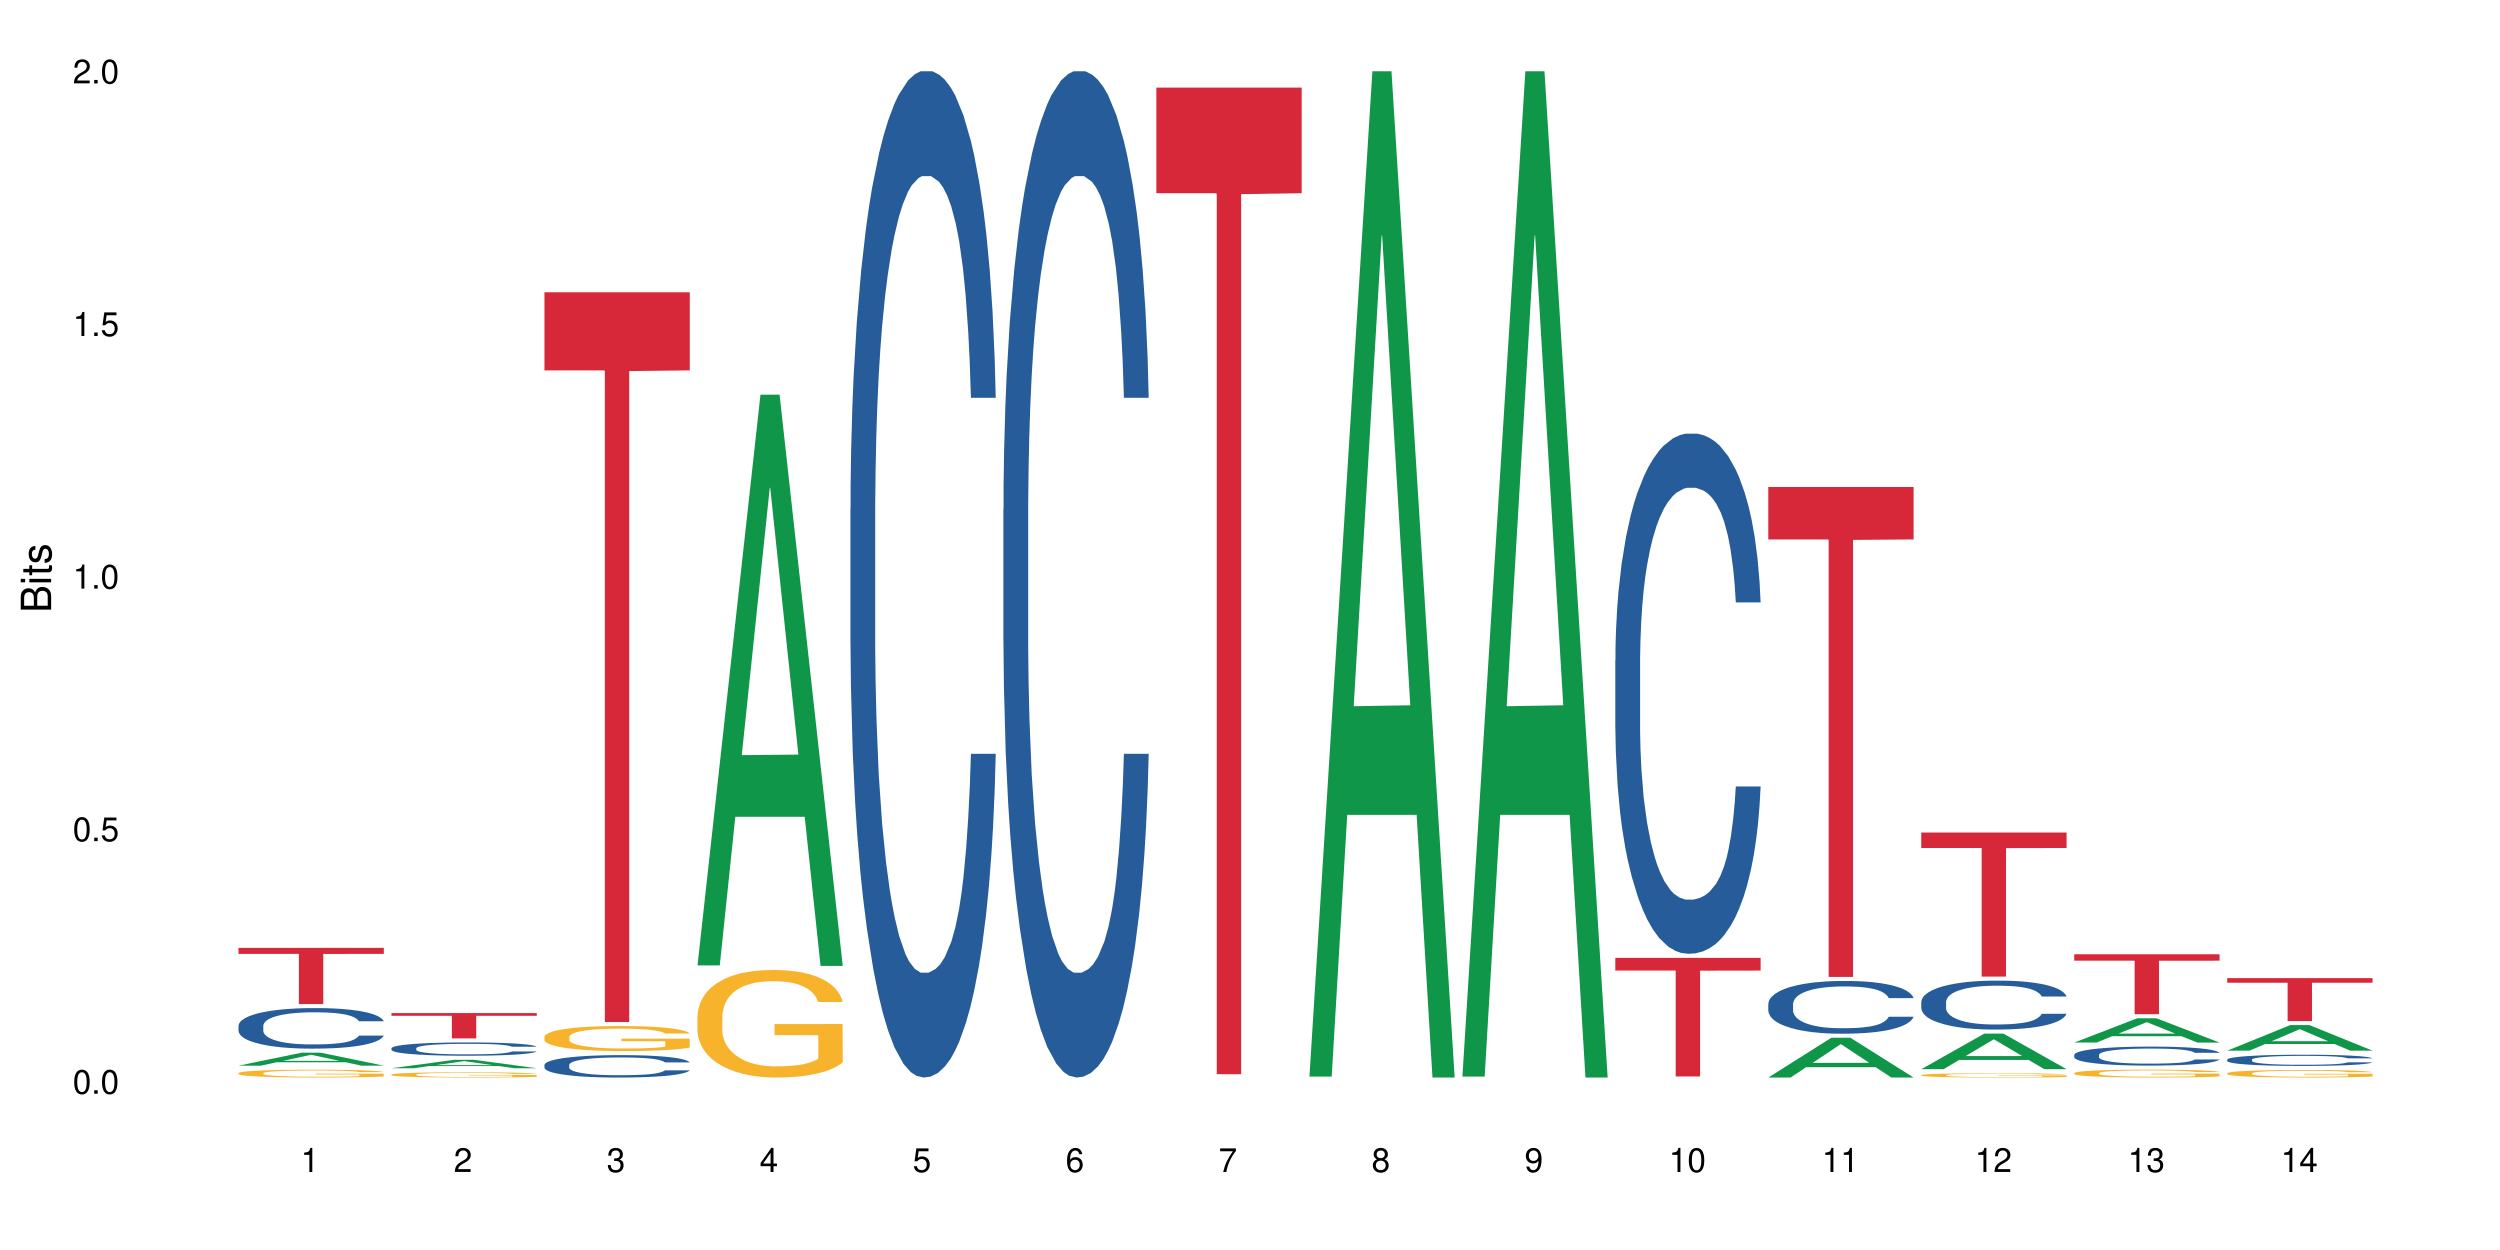 <?xml version="1.0" encoding="UTF-8"?>
<svg xmlns="http://www.w3.org/2000/svg" xmlns:xlink="http://www.w3.org/1999/xlink" width="720pt" height="360pt" viewBox="0 0 720 360" version="1.1">
<defs>
<g>
<symbol overflow="visible" id="glyph0-0">
<path style="stroke:none;" d=""/>
</symbol>
<symbol overflow="visible" id="glyph0-1">
<path style="stroke:none;" d="M 2.641 -6.938 C 2 -6.938 1.422 -6.656 1.078 -6.172 C 0.641 -5.562 0.406 -4.641 0.406 -3.359 C 0.406 -1.016 1.188 0.219 2.641 0.219 C 4.078 0.219 4.859 -1.016 4.859 -3.297 C 4.859 -4.641 4.656 -5.547 4.203 -6.172 C 3.844 -6.656 3.281 -6.938 2.641 -6.938 Z M 2.641 -6.188 C 3.547 -6.188 4 -5.25 4 -3.375 C 4 -1.406 3.562 -0.484 2.625 -0.484 C 1.734 -0.484 1.281 -1.438 1.281 -3.344 C 1.281 -5.25 1.734 -6.188 2.641 -6.188 Z M 2.641 -6.188 "/>
</symbol>
<symbol overflow="visible" id="glyph0-2">
<path style="stroke:none;" d="M 1.828 -1 L 0.828 -1 L 0.828 0 L 1.828 0 Z M 1.828 -1 "/>
</symbol>
<symbol overflow="visible" id="glyph0-3">
<path style="stroke:none;" d="M 4.562 -6.797 L 1.062 -6.797 L 0.547 -3.094 L 1.328 -3.094 C 1.719 -3.562 2.047 -3.734 2.578 -3.734 C 3.484 -3.734 4.062 -3.109 4.062 -2.094 C 4.062 -1.125 3.484 -0.531 2.578 -0.531 C 1.828 -0.531 1.375 -0.906 1.188 -1.672 L 0.328 -1.672 C 0.453 -1.109 0.547 -0.844 0.75 -0.594 C 1.125 -0.078 1.828 0.219 2.594 0.219 C 3.969 0.219 4.922 -0.781 4.922 -2.219 C 4.922 -3.562 4.031 -4.484 2.719 -4.484 C 2.25 -4.484 1.859 -4.359 1.469 -4.062 L 1.734 -5.969 L 4.562 -5.969 Z M 4.562 -6.797 "/>
</symbol>
<symbol overflow="visible" id="glyph0-4">
<path style="stroke:none;" d="M 2.484 -4.938 L 2.484 0 L 3.328 0 L 3.328 -6.938 L 2.766 -6.938 C 2.469 -5.875 2.281 -5.734 0.984 -5.562 L 0.984 -4.938 Z M 2.484 -4.938 "/>
</symbol>
<symbol overflow="visible" id="glyph0-5">
<path style="stroke:none;" d="M 4.859 -0.828 L 1.281 -0.828 C 1.359 -1.406 1.672 -1.781 2.5 -2.281 L 3.469 -2.828 C 4.406 -3.344 4.906 -4.062 4.906 -4.906 C 4.906 -5.484 4.672 -6.031 4.266 -6.406 C 3.859 -6.766 3.375 -6.938 2.719 -6.938 C 1.859 -6.938 1.219 -6.625 0.844 -6.031 C 0.609 -5.672 0.5 -5.234 0.484 -4.531 L 1.328 -4.531 C 1.359 -5.016 1.406 -5.281 1.531 -5.516 C 1.75 -5.938 2.188 -6.203 2.703 -6.203 C 3.469 -6.203 4.031 -5.641 4.031 -4.891 C 4.031 -4.344 3.719 -3.859 3.125 -3.516 L 2.234 -3 C 0.812 -2.172 0.406 -1.531 0.328 -0.016 L 4.859 -0.016 Z M 4.859 -0.828 "/>
</symbol>
<symbol overflow="visible" id="glyph0-6">
<path style="stroke:none;" d="M 2.125 -3.188 L 2.578 -3.188 C 3.5 -3.188 3.984 -2.766 3.984 -1.922 C 3.984 -1.062 3.469 -0.531 2.594 -0.531 C 1.656 -0.531 1.203 -1 1.156 -2.016 L 0.312 -2.016 C 0.344 -1.453 0.438 -1.094 0.609 -0.781 C 0.953 -0.109 1.625 0.219 2.547 0.219 C 3.953 0.219 4.859 -0.625 4.859 -1.938 C 4.859 -2.828 4.516 -3.297 3.703 -3.594 C 4.344 -3.844 4.656 -4.328 4.656 -5.031 C 4.656 -6.219 3.875 -6.938 2.578 -6.938 C 1.203 -6.938 0.484 -6.172 0.453 -4.703 L 1.297 -4.703 C 1.312 -5.125 1.344 -5.359 1.453 -5.578 C 1.641 -5.969 2.062 -6.203 2.594 -6.203 C 3.344 -6.203 3.797 -5.75 3.797 -5 C 3.797 -4.516 3.609 -4.219 3.25 -4.047 C 3.016 -3.953 2.703 -3.922 2.125 -3.906 Z M 2.125 -3.188 "/>
</symbol>
<symbol overflow="visible" id="glyph0-7">
<path style="stroke:none;" d="M 3.141 -1.672 L 3.141 0 L 3.984 0 L 3.984 -1.672 L 4.984 -1.672 L 4.984 -2.438 L 3.984 -2.438 L 3.984 -6.938 L 3.359 -6.938 L 0.266 -2.578 L 0.266 -1.672 Z M 3.141 -2.438 L 1 -2.438 L 3.141 -5.5 Z M 3.141 -2.438 "/>
</symbol>
<symbol overflow="visible" id="glyph0-8">
<path style="stroke:none;" d="M 4.781 -5.125 C 4.609 -6.266 3.891 -6.938 2.844 -6.938 C 2.094 -6.938 1.422 -6.578 1.031 -5.953 C 0.594 -5.266 0.406 -4.422 0.406 -3.172 C 0.406 -2 0.578 -1.25 0.984 -0.641 C 1.359 -0.078 1.953 0.219 2.703 0.219 C 3.984 0.219 4.922 -0.75 4.922 -2.094 C 4.922 -3.375 4.062 -4.281 2.844 -4.281 C 2.172 -4.281 1.641 -4.031 1.281 -3.516 C 1.281 -5.234 1.828 -6.188 2.797 -6.188 C 3.391 -6.188 3.797 -5.797 3.938 -5.125 Z M 2.734 -3.531 C 3.547 -3.531 4.062 -2.953 4.062 -2.031 C 4.062 -1.156 3.484 -0.531 2.703 -0.531 C 1.922 -0.531 1.328 -1.188 1.328 -2.078 C 1.328 -2.938 1.906 -3.531 2.734 -3.531 Z M 2.734 -3.531 "/>
</symbol>
<symbol overflow="visible" id="glyph0-9">
<path style="stroke:none;" d="M 4.984 -6.797 L 0.438 -6.797 L 0.438 -5.969 L 4.109 -5.969 C 2.5 -3.656 1.828 -2.234 1.328 0 L 2.219 0 C 2.594 -2.172 3.453 -4.047 4.984 -6.094 Z M 4.984 -6.797 "/>
</symbol>
<symbol overflow="visible" id="glyph0-10">
<path style="stroke:none;" d="M 3.75 -3.656 C 4.469 -4.094 4.688 -4.438 4.688 -5.078 C 4.688 -6.172 3.844 -6.938 2.641 -6.938 C 1.438 -6.938 0.594 -6.172 0.594 -5.094 C 0.594 -4.438 0.812 -4.094 1.516 -3.656 C 0.734 -3.266 0.359 -2.703 0.359 -1.922 C 0.359 -0.656 1.281 0.219 2.641 0.219 C 3.984 0.219 4.922 -0.656 4.922 -1.922 C 4.922 -2.703 4.531 -3.266 3.75 -3.656 Z M 2.641 -6.188 C 3.359 -6.188 3.812 -5.75 3.812 -5.062 C 3.812 -4.406 3.344 -3.984 2.641 -3.984 C 1.922 -3.984 1.453 -4.406 1.453 -5.078 C 1.453 -5.75 1.922 -6.188 2.641 -6.188 Z M 2.641 -3.266 C 3.484 -3.266 4.062 -2.719 4.062 -1.906 C 4.062 -1.078 3.484 -0.531 2.625 -0.531 C 1.797 -0.531 1.219 -1.094 1.219 -1.906 C 1.219 -2.719 1.781 -3.266 2.641 -3.266 Z M 2.641 -3.266 "/>
</symbol>
<symbol overflow="visible" id="glyph0-11">
<path style="stroke:none;" d="M 0.516 -1.578 C 0.672 -0.453 1.406 0.219 2.438 0.219 C 3.188 0.219 3.859 -0.141 4.266 -0.766 C 4.688 -1.453 4.891 -2.297 4.891 -3.547 C 4.891 -4.719 4.703 -5.453 4.312 -6.078 C 3.938 -6.641 3.344 -6.938 2.594 -6.938 C 1.297 -6.938 0.359 -5.969 0.359 -4.625 C 0.359 -3.344 1.234 -2.453 2.453 -2.453 C 3.094 -2.453 3.578 -2.672 4.016 -3.203 C 4 -1.484 3.469 -0.531 2.5 -0.531 C 1.906 -0.531 1.484 -0.906 1.359 -1.578 Z M 2.578 -6.203 C 3.375 -6.203 3.969 -5.531 3.969 -4.641 C 3.969 -3.797 3.391 -3.188 2.547 -3.188 C 1.734 -3.188 1.234 -3.766 1.234 -4.688 C 1.234 -5.562 1.797 -6.203 2.578 -6.203 Z M 2.578 -6.203 "/>
</symbol>
<symbol overflow="visible" id="glyph1-0">
<path style="stroke:none;" d=""/>
</symbol>
<symbol overflow="visible" id="glyph1-1">
<path style="stroke:none;" d="M 0 -0.953 L 0 -4.891 C 0 -5.719 -0.234 -6.344 -0.734 -6.797 C -1.188 -7.234 -1.812 -7.469 -2.5 -7.469 C -3.547 -7.469 -4.188 -7 -4.625 -5.875 C -4.984 -6.688 -5.625 -7.094 -6.531 -7.094 C -7.172 -7.094 -7.734 -6.859 -8.141 -6.391 C -8.562 -5.922 -8.75 -5.344 -8.75 -4.5 L -8.75 -0.953 Z M -4.984 -2.062 L -7.766 -2.062 L -7.766 -4.219 C -7.766 -4.844 -7.688 -5.203 -7.453 -5.5 C -7.219 -5.812 -6.859 -5.969 -6.375 -5.969 C -5.891 -5.969 -5.531 -5.812 -5.297 -5.5 C -5.062 -5.203 -4.984 -4.844 -4.984 -4.219 Z M -0.984 -2.062 L -4 -2.062 L -4 -4.781 C -4 -5.766 -3.438 -6.359 -2.484 -6.359 C -1.547 -6.359 -0.984 -5.766 -0.984 -4.781 Z M -0.984 -2.062 "/>
</symbol>
<symbol overflow="visible" id="glyph1-2">
<path style="stroke:none;" d="M -6.281 -1.797 L -6.281 -0.797 L 0 -0.797 L 0 -1.797 Z M -8.75 -1.797 L -8.75 -0.797 L -7.484 -0.797 L -7.484 -1.797 Z M -8.75 -1.797 "/>
</symbol>
<symbol overflow="visible" id="glyph1-3">
<path style="stroke:none;" d="M -6.281 -3.047 L -6.281 -2.016 L -8.016 -2.016 L -8.016 -1.016 L -6.281 -1.016 L -6.281 -0.172 L -5.469 -0.172 L -5.469 -1.016 L -0.719 -1.016 C -0.078 -1.016 0.281 -1.453 0.281 -2.234 C 0.281 -2.5 0.25 -2.719 0.188 -3.047 L -0.641 -3.047 C -0.609 -2.906 -0.594 -2.766 -0.594 -2.562 C -0.594 -2.141 -0.719 -2.016 -1.156 -2.016 L -5.469 -2.016 L -5.469 -3.047 Z M -6.281 -3.047 "/>
</symbol>
<symbol overflow="visible" id="glyph1-4">
<path style="stroke:none;" d="M -4.531 -5.25 C -5.766 -5.25 -6.469 -4.422 -6.469 -2.969 C -6.469 -1.516 -5.719 -0.562 -4.547 -0.562 C -3.562 -0.562 -3.094 -1.062 -2.734 -2.562 L -2.516 -3.484 C -2.344 -4.188 -2.094 -4.469 -1.641 -4.469 C -1.047 -4.469 -0.641 -3.875 -0.641 -3 C -0.641 -2.453 -0.797 -2 -1.062 -1.75 C -1.25 -1.594 -1.422 -1.531 -1.875 -1.469 L -1.875 -0.406 C -0.422 -0.453 0.281 -1.266 0.281 -2.922 C 0.281 -4.5 -0.5 -5.516 -1.719 -5.516 C -2.656 -5.516 -3.172 -4.984 -3.469 -3.734 L -3.703 -2.766 C -3.891 -1.953 -4.156 -1.609 -4.594 -1.609 C -5.188 -1.609 -5.547 -2.125 -5.547 -2.938 C -5.547 -3.75 -5.203 -4.172 -4.531 -4.203 Z M -4.531 -5.25 "/>
</symbol>
</g>
</defs>
<g id="surface1">
<rect x="0" y="0" width="720" height="360" style="fill:rgb(100%,100%,100%);fill-opacity:1;stroke:none;"/>
<path style=" stroke:none;fill-rule:nonzero;fill:rgb(6.275%,58.824%,28.235%);fill-opacity:1;" d="M 68.684 306.91 L 68.73 306.906 L 86.84 303.176 L 92.34 303.176 L 110.539 306.914 L 104.145 306.914 L 99.586 305.938 L 79.598 305.938 L 75.125 306.91 L 68.684 306.91 L 81.52 305.535 L 97.75 305.531 L 89.656 303.785 L 89.566 303.781 L 89.48 303.793 L 81.473 305.531 L 81.52 305.535 Z M 68.684 306.91 "/>
<path style=" stroke:none;fill-rule:nonzero;fill:rgb(14.51%,36.078%,60%);fill-opacity:1;" d="M 68.684 295.414 L 68.738 295.406 L 68.738 295.148 L 68.891 294.742 L 69.246 294.23 L 69.605 293.879 L 70.523 293.25 L 71.801 292.641 L 73.125 292.172 L 74.098 291.895 L 74.965 291.68 L 76.953 291.285 L 78.23 291.082 L 79.609 290.902 L 81.293 290.719 L 82.52 290.613 L 85.273 290.441 L 87.316 290.367 L 88.898 290.336 L 92.316 290.336 L 94.359 290.379 L 95.84 290.434 L 97.473 290.516 L 98.852 290.613 L 101.25 290.848 L 103.395 291.148 L 104.363 291.316 L 105.895 291.648 L 107.07 291.969 L 107.887 292.246 L 108.805 292.641 L 109.621 293.121 L 110.234 293.664 L 110.539 294.125 L 103.395 294.125 L 103.039 293.695 L 102.629 293.367 L 101.863 292.93 L 101.098 292.621 L 100.027 292.309 L 99.055 292.105 L 97.73 291.906 L 96.555 291.777 L 95.328 291.68 L 94.156 291.617 L 91.91 291.551 L 89.309 291.551 L 88.336 291.574 L 86.348 291.66 L 85.273 291.734 L 83.742 291.883 L 82.672 292.023 L 81.395 292.234 L 80.527 292.418 L 79.457 292.695 L 78.691 292.941 L 77.82 293.293 L 77.312 293.559 L 76.852 293.855 L 76.445 294.211 L 76.137 294.582 L 75.934 294.977 L 75.832 295.363 L 75.832 297.016 L 75.934 297.398 L 76.188 297.848 L 76.852 298.5 L 77.82 299.066 L 78.945 299.512 L 80.016 299.832 L 80.629 299.984 L 81.445 300.152 L 82.723 300.367 L 84.559 300.582 L 85.633 300.664 L 87.266 300.75 L 88.949 300.793 L 91.195 300.793 L 93.188 300.75 L 94.512 300.699 L 95.891 300.613 L 97.781 300.43 L 98.953 300.262 L 99.973 300.059 L 100.742 299.855 L 101.25 299.684 L 102.016 299.352 L 102.629 298.988 L 103.09 298.617 L 103.395 298.254 L 110.539 298.254 L 110.234 298.68 L 109.773 299.098 L 109.316 299.406 L 108.602 299.781 L 107.785 300.109 L 106.609 300.484 L 105.641 300.73 L 104.363 300.996 L 103.191 301.199 L 101.914 301.379 L 100.027 301.594 L 98.801 301.699 L 97.473 301.797 L 95.891 301.883 L 93.902 301.957 L 91.758 302 L 89.766 302.012 L 87.621 301.988 L 86.039 301.945 L 83.945 301.852 L 81.344 301.656 L 79.457 301.457 L 77.977 301.254 L 76.699 301.039 L 75.27 300.75 L 73.434 300.281 L 72.309 299.918 L 71.543 299.621 L 70.676 299.203 L 70.062 298.828 L 69.348 298.234 L 68.84 297.477 L 68.684 296.887 Z M 68.684 295.414 "/>
<path style=" stroke:none;fill-rule:nonzero;fill:rgb(96.863%,70.196%,16.863%);fill-opacity:1;" d="M 68.684 309.043 L 68.738 309.039 L 68.738 309 L 68.941 308.906 L 69.449 308.781 L 70.113 308.676 L 70.828 308.594 L 71.289 308.547 L 72.055 308.488 L 72.719 308.441 L 74.402 308.348 L 76.547 308.262 L 77.719 308.227 L 79.047 308.191 L 80.938 308.152 L 81.805 308.137 L 84.457 308.105 L 87.469 308.082 L 90.785 308.078 L 92.316 308.078 L 94.41 308.086 L 97.27 308.109 L 98.902 308.129 L 100.18 308.152 L 101.508 308.18 L 103.141 308.219 L 104.672 308.27 L 105.895 308.316 L 107.121 308.379 L 108.141 308.445 L 109.008 308.52 L 109.773 308.605 L 110.234 308.676 L 110.539 308.75 L 103.445 308.75 L 103.039 308.676 L 102.578 308.621 L 101.812 308.555 L 101.047 308.504 L 100.281 308.465 L 98.852 308.41 L 97.625 308.379 L 96.094 308.348 L 94.613 308.332 L 92.93 308.316 L 91.91 308.312 L 89.203 308.312 L 86.754 308.328 L 85.324 308.344 L 84.305 308.359 L 82.875 308.391 L 82.008 308.418 L 81.496 308.434 L 79.965 308.496 L 78.945 308.555 L 78.383 308.594 L 77.668 308.656 L 77.16 308.711 L 76.598 308.793 L 76.289 308.855 L 75.883 308.996 L 75.832 309.367 L 75.984 309.445 L 76.289 309.527 L 76.699 309.602 L 77.312 309.68 L 77.926 309.742 L 78.996 309.82 L 79.914 309.875 L 80.629 309.91 L 82.008 309.965 L 82.57 309.984 L 83.895 310.02 L 85.273 310.051 L 86.957 310.074 L 88.234 310.086 L 90.277 310.098 L 92.879 310.098 L 95.941 310.086 L 97.883 310.07 L 99.207 310.051 L 100.078 310.039 L 101.148 310.016 L 101.914 309.996 L 102.629 309.973 L 103.496 309.938 L 103.496 309.445 L 90.891 309.441 L 90.891 309.211 L 110.488 309.211 L 110.539 310.016 L 109.469 310.07 L 108.141 310.125 L 106.867 310.164 L 105.539 310.199 L 103.648 310.238 L 102.117 310.266 L 99.77 310.293 L 97.625 310.312 L 95.379 310.324 L 93.391 310.332 L 91.043 310.332 L 88.949 310.328 L 86.703 310.316 L 84.918 310.301 L 83.285 310.277 L 81.648 310.254 L 79.609 310.207 L 78.281 310.176 L 76.902 310.129 L 75.523 310.078 L 74.301 310.023 L 73.484 309.98 L 72.668 309.93 L 71.801 309.867 L 70.98 309.801 L 70.371 309.734 L 69.809 309.664 L 69.398 309.594 L 68.992 309.504 L 68.789 309.43 L 68.684 309.363 Z M 68.684 309.043 "/>
<path style=" stroke:none;fill-rule:nonzero;fill:rgb(83.922%,15.686%,22.353%);fill-opacity:1;" d="M 68.684 272.98 L 110.539 272.98 L 110.539 274.715 L 93.098 274.73 L 93.098 289.172 L 86.078 289.172 L 86.078 274.746 L 85.977 274.715 L 68.684 274.715 Z M 68.684 272.98 "/>
<path style=" stroke:none;fill-rule:nonzero;fill:rgb(6.275%,58.824%,28.235%);fill-opacity:1;" d="M 112.742 307.652 L 112.789 307.652 L 130.898 305.215 L 136.398 305.215 L 154.598 307.656 L 148.203 307.656 L 143.645 307.02 L 123.652 307.02 L 119.184 307.652 L 112.742 307.652 L 125.578 306.754 L 141.809 306.754 L 133.715 305.613 L 133.625 305.613 L 133.535 305.621 L 125.531 306.754 L 125.578 306.754 Z M 112.742 307.652 "/>
<path style=" stroke:none;fill-rule:nonzero;fill:rgb(14.51%,36.078%,60%);fill-opacity:1;" d="M 112.742 301.891 L 112.793 301.887 L 112.793 301.805 L 112.949 301.672 L 113.305 301.504 L 113.66 301.387 L 114.582 301.18 L 115.855 300.98 L 117.184 300.828 L 118.152 300.734 L 119.023 300.668 L 121.012 300.535 L 122.289 300.469 L 123.668 300.41 L 125.352 300.352 L 126.574 300.316 L 129.332 300.262 L 131.375 300.234 L 132.957 300.227 L 136.375 300.227 L 138.418 300.238 L 139.898 300.258 L 141.531 300.285 L 142.91 300.316 L 145.309 300.395 L 147.453 300.492 L 148.422 300.547 L 149.953 300.656 L 151.129 300.762 L 151.945 300.852 L 152.863 300.98 L 153.68 301.137 L 154.293 301.316 L 154.598 301.469 L 147.453 301.469 L 147.094 301.328 L 146.688 301.219 L 145.922 301.074 L 145.156 300.973 L 144.082 300.871 L 143.113 300.805 L 141.785 300.738 L 140.613 300.699 L 139.387 300.668 L 138.215 300.645 L 135.969 300.625 L 133.363 300.625 L 132.395 300.633 L 130.402 300.66 L 129.332 300.684 L 127.801 300.734 L 126.73 300.777 L 125.453 300.848 L 124.586 300.906 L 123.512 301 L 122.746 301.078 L 121.879 301.195 L 121.371 301.281 L 120.91 301.379 L 120.5 301.496 L 120.195 301.617 L 119.992 301.746 L 119.891 301.875 L 119.891 302.414 L 119.992 302.543 L 120.246 302.688 L 120.91 302.902 L 121.879 303.086 L 123.004 303.234 L 124.074 303.34 L 124.688 303.387 L 125.504 303.445 L 126.781 303.516 L 128.617 303.582 L 129.691 303.613 L 131.324 303.641 L 133.008 303.652 L 135.254 303.652 L 137.242 303.641 L 138.57 303.621 L 139.949 303.594 L 141.836 303.535 L 143.012 303.48 L 144.031 303.414 L 144.797 303.348 L 145.309 303.289 L 146.074 303.18 L 146.688 303.062 L 147.145 302.941 L 147.453 302.82 L 154.598 302.82 L 154.293 302.961 L 153.832 303.098 L 153.375 303.199 L 152.66 303.32 L 151.844 303.43 L 150.668 303.551 L 149.699 303.633 L 148.422 303.719 L 147.25 303.785 L 145.973 303.848 L 144.082 303.918 L 142.859 303.949 L 141.531 303.984 L 139.949 304.012 L 137.957 304.035 L 135.816 304.051 L 133.824 304.051 L 131.68 304.047 L 130.098 304.031 L 128.004 304 L 125.402 303.938 L 123.512 303.871 L 122.031 303.805 L 120.758 303.734 L 119.328 303.641 L 117.492 303.484 L 116.367 303.367 L 115.602 303.27 L 114.734 303.133 L 114.121 303.012 L 113.406 302.812 L 112.895 302.566 L 112.742 302.375 Z M 112.742 301.891 "/>
<path style=" stroke:none;fill-rule:nonzero;fill:rgb(96.863%,70.196%,16.863%);fill-opacity:1;" d="M 112.742 309.469 L 112.793 309.465 L 112.793 309.438 L 113 309.375 L 113.508 309.289 L 114.172 309.219 L 114.887 309.164 L 115.348 309.137 L 116.113 309.094 L 116.777 309.062 L 118.461 309 L 120.605 308.945 L 121.777 308.918 L 123.105 308.895 L 124.992 308.867 L 125.859 308.859 L 128.516 308.836 L 131.527 308.824 L 134.844 308.82 L 136.375 308.82 L 138.469 308.824 L 141.328 308.84 L 142.961 308.855 L 144.238 308.867 L 145.562 308.887 L 147.195 308.914 L 148.727 308.949 L 149.953 308.98 L 151.18 309.023 L 152.199 309.066 L 153.066 309.113 L 153.832 309.172 L 154.293 309.223 L 154.598 309.27 L 147.504 309.27 L 147.094 309.223 L 146.637 309.184 L 145.871 309.137 L 145.105 309.105 L 144.34 309.078 L 142.91 309.043 L 141.684 309.02 L 140.152 309 L 138.672 308.988 L 136.988 308.98 L 135.969 308.977 L 133.262 308.977 L 130.812 308.988 L 129.383 309 L 128.363 309.012 L 126.934 309.031 L 126.066 309.047 L 125.555 309.059 L 124.023 309.102 L 123.004 309.141 L 122.441 309.164 L 121.727 309.207 L 121.215 309.246 L 120.656 309.301 L 120.348 309.34 L 119.941 309.434 L 119.891 309.684 L 120.043 309.738 L 120.348 309.793 L 120.758 309.844 L 121.371 309.895 L 121.98 309.938 L 123.055 309.988 L 123.973 310.027 L 124.688 310.051 L 126.066 310.086 L 126.625 310.098 L 127.953 310.125 L 129.332 310.145 L 131.016 310.16 L 132.293 310.168 L 134.336 310.176 L 136.938 310.176 L 140 310.168 L 141.941 310.156 L 143.266 310.145 L 144.133 310.137 L 145.207 310.121 L 145.973 310.105 L 146.688 310.09 L 147.555 310.066 L 147.555 309.738 L 134.945 309.734 L 134.945 309.582 L 154.547 309.578 L 154.598 310.121 L 153.527 310.156 L 152.199 310.191 L 150.922 310.219 L 149.598 310.242 L 147.707 310.27 L 146.176 310.285 L 143.828 310.305 L 141.684 310.32 L 139.438 310.328 L 137.449 310.332 L 135.102 310.332 L 133.008 310.328 L 130.762 310.32 L 128.977 310.309 L 127.34 310.297 L 125.707 310.277 L 123.668 310.25 L 122.34 310.227 L 119.582 310.164 L 118.359 310.125 L 117.543 310.098 L 116.727 310.062 L 115.855 310.02 L 115.039 309.973 L 114.426 309.934 L 113.867 309.883 L 113.457 309.836 L 113.051 309.777 L 112.844 309.727 L 112.742 309.684 Z M 112.742 309.469 "/>
<path style=" stroke:none;fill-rule:nonzero;fill:rgb(83.922%,15.686%,22.353%);fill-opacity:1;" d="M 112.742 291.766 L 154.598 291.766 L 154.598 292.547 L 137.156 292.551 L 137.156 299.062 L 130.137 299.062 L 130.137 292.559 L 130.035 292.547 L 112.742 292.547 Z M 112.742 291.766 "/>
<path style=" stroke:none;fill-rule:nonzero;fill:rgb(14.51%,36.078%,60%);fill-opacity:1;" d="M 156.801 306.688 L 156.852 306.684 L 156.852 306.539 L 157.004 306.316 L 157.363 306.035 L 157.719 305.84 L 158.637 305.492 L 159.914 305.156 L 161.242 304.895 L 162.211 304.742 L 163.078 304.625 L 165.07 304.406 L 166.348 304.293 L 167.723 304.191 L 169.41 304.094 L 170.633 304.035 L 173.391 303.941 L 175.434 303.898 L 177.016 303.879 L 180.434 303.879 L 182.477 303.906 L 183.957 303.934 L 185.59 303.98 L 186.969 304.035 L 189.367 304.164 L 191.512 304.328 L 192.48 304.422 L 194.012 304.605 L 195.184 304.781 L 196 304.938 L 196.922 305.156 L 197.738 305.422 L 198.352 305.723 L 198.656 305.973 L 191.512 305.973 L 191.152 305.738 L 190.746 305.555 L 189.98 305.312 L 189.215 305.145 L 188.141 304.973 L 187.172 304.859 L 185.844 304.746 L 184.672 304.676 L 183.445 304.625 L 182.27 304.59 L 180.027 304.555 L 177.422 304.555 L 176.453 304.566 L 174.461 304.613 L 173.391 304.652 L 171.859 304.734 L 170.785 304.812 L 169.512 304.93 L 168.645 305.031 L 167.57 305.184 L 166.805 305.32 L 165.938 305.516 L 165.426 305.66 L 164.969 305.828 L 164.559 306.023 L 164.254 306.227 L 164.051 306.445 L 163.945 306.66 L 163.945 307.574 L 164.051 307.785 L 164.305 308.031 L 164.969 308.391 L 165.938 308.703 L 167.062 308.953 L 168.133 309.129 L 168.746 309.211 L 169.562 309.305 L 170.836 309.426 L 172.676 309.543 L 173.746 309.59 L 175.379 309.637 L 177.066 309.66 L 179.312 309.66 L 181.301 309.637 L 182.629 309.605 L 184.008 309.559 L 185.895 309.461 L 187.07 309.367 L 188.09 309.254 L 188.855 309.141 L 189.367 309.047 L 190.133 308.863 L 190.746 308.664 L 191.203 308.457 L 191.512 308.258 L 198.656 308.258 L 198.352 308.492 L 197.891 308.723 L 197.43 308.895 L 196.715 309.102 L 195.898 309.281 L 194.727 309.488 L 193.758 309.625 L 192.48 309.773 L 191.305 309.883 L 190.031 309.984 L 188.141 310.102 L 186.918 310.16 L 185.59 310.215 L 184.008 310.262 L 182.016 310.305 L 179.871 310.328 L 177.883 310.332 L 175.738 310.32 L 174.156 310.297 L 172.062 310.242 L 169.461 310.137 L 167.57 310.027 L 166.09 309.914 L 164.816 309.797 L 163.387 309.637 L 161.547 309.379 L 160.426 309.176 L 159.66 309.012 L 158.793 308.781 L 158.18 308.574 L 157.465 308.246 L 156.953 307.824 L 156.801 307.5 Z M 156.801 306.688 "/>
<path style=" stroke:none;fill-rule:nonzero;fill:rgb(96.863%,70.196%,16.863%);fill-opacity:1;" d="M 156.801 298.594 L 156.852 298.586 L 156.852 298.453 L 157.055 298.16 L 157.566 297.75 L 158.23 297.414 L 158.945 297.152 L 159.406 297.012 L 160.172 296.816 L 160.832 296.668 L 162.52 296.375 L 164.66 296.098 L 165.836 295.977 L 167.164 295.867 L 169.051 295.742 L 169.918 295.695 L 172.574 295.59 L 175.586 295.523 L 178.902 295.504 L 180.434 295.512 L 182.527 295.535 L 185.387 295.609 L 187.02 295.676 L 188.293 295.742 L 189.621 295.828 L 191.254 295.957 L 192.785 296.117 L 194.012 296.273 L 195.234 296.473 L 196.258 296.684 L 197.125 296.914 L 197.891 297.191 L 198.352 297.422 L 198.656 297.652 L 191.562 297.652 L 191.152 297.422 L 190.695 297.242 L 189.93 297.023 L 189.164 296.867 L 188.398 296.742 L 186.969 296.57 L 185.742 296.465 L 184.211 296.375 L 182.73 296.312 L 181.047 296.273 L 180.027 296.262 L 177.32 296.262 L 174.871 296.309 L 173.441 296.359 L 172.422 296.414 L 170.992 296.512 L 170.125 296.59 L 169.613 296.645 L 168.082 296.848 L 167.062 297.031 L 166.5 297.156 L 165.785 297.355 L 165.273 297.531 L 164.711 297.797 L 164.406 297.992 L 164 298.441 L 163.945 299.629 L 164.102 299.879 L 164.406 300.148 L 164.816 300.387 L 165.426 300.637 L 166.039 300.828 L 167.113 301.082 L 168.031 301.254 L 168.746 301.367 L 170.125 301.543 L 170.684 301.605 L 172.012 301.723 L 173.391 301.812 L 175.074 301.895 L 176.352 301.934 L 178.391 301.965 L 180.996 301.965 L 184.059 301.926 L 185.996 301.875 L 187.324 301.82 L 188.191 301.773 L 189.266 301.703 L 190.031 301.637 L 190.746 301.562 L 191.613 301.453 L 191.613 299.879 L 179.004 299.871 L 179.004 299.133 L 198.605 299.125 L 198.656 301.703 L 197.586 301.879 L 196.258 302.051 L 194.98 302.184 L 193.652 302.297 L 191.766 302.422 L 190.234 302.5 L 187.887 302.59 L 185.742 302.652 L 183.496 302.691 L 181.504 302.711 L 179.156 302.719 L 177.066 302.703 L 174.82 302.664 L 173.031 302.613 L 171.398 302.547 L 169.766 302.461 L 167.723 302.32 L 166.398 302.211 L 165.02 302.07 L 163.641 301.906 L 162.414 301.73 L 161.598 301.59 L 160.781 301.434 L 159.914 301.234 L 159.098 301.012 L 158.484 300.805 L 157.926 300.574 L 157.516 300.359 L 157.105 300.062 L 156.902 299.824 L 156.801 299.621 Z M 156.801 298.594 "/>
<path style=" stroke:none;fill-rule:nonzero;fill:rgb(83.922%,15.686%,22.353%);fill-opacity:1;" d="M 156.801 84.172 L 198.656 84.172 L 198.656 106.668 L 181.211 106.867 L 181.211 294.34 L 174.195 294.34 L 174.195 107.062 L 174.094 106.668 L 156.801 106.668 Z M 156.801 84.172 "/>
<path style=" stroke:none;fill-rule:nonzero;fill:rgb(6.275%,58.824%,28.235%);fill-opacity:1;" d="M 200.859 278.035 L 200.902 277.879 L 219.016 113.668 L 224.516 113.668 L 242.715 278.188 L 236.32 278.188 L 231.758 235.242 L 211.77 235.242 L 207.297 278.035 L 200.859 278.035 L 213.691 217.477 L 229.926 217.324 L 221.832 140.547 L 221.742 140.391 L 221.652 140.855 L 213.648 217.324 L 213.691 217.477 Z M 200.859 278.035 "/>
<path style=" stroke:none;fill-rule:nonzero;fill:rgb(96.863%,70.196%,16.863%);fill-opacity:1;" d="M 200.859 292.621 L 200.91 292.594 L 200.91 292.027 L 201.113 290.754 L 201.625 289 L 202.289 287.559 L 203.004 286.426 L 203.461 285.832 L 204.227 284.984 L 204.891 284.359 L 206.574 283.086 L 208.719 281.898 L 209.895 281.391 L 211.219 280.91 L 213.109 280.371 L 213.977 280.172 L 216.633 279.723 L 219.645 279.438 L 222.961 279.352 L 224.492 279.383 L 226.586 279.496 L 229.441 279.805 L 231.078 280.09 L 232.352 280.371 L 233.68 280.738 L 235.312 281.305 L 236.844 281.984 L 238.07 282.664 L 239.293 283.512 L 240.316 284.418 L 241.184 285.406 L 241.949 286.598 L 242.406 287.586 L 242.715 288.578 L 235.617 288.578 L 235.211 287.586 L 234.75 286.82 L 233.984 285.887 L 233.219 285.211 L 232.453 284.672 L 231.023 283.938 L 229.801 283.484 L 228.27 283.086 L 226.789 282.832 L 225.105 282.664 L 224.082 282.605 L 221.379 282.605 L 218.93 282.805 L 217.5 283.031 L 216.477 283.258 L 215.047 283.684 L 214.18 284.02 L 213.672 284.246 L 212.141 285.125 L 211.117 285.918 L 210.559 286.453 L 209.844 287.305 L 209.332 288.066 L 208.77 289.199 L 208.465 290.047 L 208.055 291.973 L 208.004 297.062 L 208.156 298.141 L 208.465 299.297 L 208.871 300.316 L 209.484 301.391 L 210.098 302.211 L 211.168 303.316 L 212.09 304.051 L 212.805 304.531 L 214.18 305.297 L 214.742 305.551 L 216.07 306.059 L 217.449 306.457 L 219.133 306.797 L 220.41 306.965 L 222.449 307.105 L 225.055 307.105 L 228.117 306.938 L 230.055 306.711 L 231.383 306.484 L 232.25 306.285 L 233.32 305.977 L 234.086 305.691 L 234.801 305.383 L 235.672 304.902 L 235.672 298.141 L 223.062 298.109 L 223.062 294.941 L 242.664 294.914 L 242.715 305.977 L 241.641 306.738 L 240.316 307.477 L 239.039 308.039 L 237.711 308.523 L 235.824 309.059 L 234.293 309.398 L 231.945 309.793 L 229.801 310.051 L 227.555 310.219 L 225.562 310.305 L 223.215 310.332 L 221.121 310.277 L 218.879 310.105 L 217.09 309.879 L 215.457 309.598 L 213.824 309.23 L 211.781 308.637 L 210.453 308.152 L 209.078 307.559 L 207.699 306.852 L 206.473 306.09 L 205.656 305.496 L 204.84 304.816 L 203.973 303.969 L 203.156 303.004 L 202.543 302.129 L 201.98 301.137 L 201.574 300.203 L 201.164 298.93 L 200.961 297.914 L 200.859 297.035 Z M 200.859 292.621 "/>
<path style=" stroke:none;fill-rule:nonzero;fill:rgb(14.51%,36.078%,60%);fill-opacity:1;" d="M 244.918 146.621 L 244.969 146.355 L 244.969 140 L 245.121 129.934 L 245.477 117.215 L 245.836 108.477 L 246.754 92.844 L 248.031 77.746 L 249.359 66.09 L 250.328 59.203 L 251.195 53.902 L 253.188 44.102 L 254.461 39.07 L 255.84 34.566 L 257.523 30.062 L 258.75 27.414 L 261.504 23.176 L 263.547 21.32 L 265.129 20.527 L 268.551 20.527 L 270.59 21.586 L 272.07 22.91 L 273.703 25.031 L 275.082 27.414 L 277.48 33.242 L 279.625 40.66 L 280.594 44.898 L 282.125 53.109 L 283.301 61.055 L 284.117 67.945 L 285.035 77.746 L 285.852 89.668 L 286.465 103.176 L 286.773 114.566 L 279.625 114.566 L 279.27 103.973 L 278.859 95.758 L 278.094 84.898 L 277.328 77.215 L 276.258 69.535 L 275.289 64.5 L 273.961 59.469 L 272.785 56.289 L 271.562 53.902 L 270.387 52.316 L 268.141 50.727 L 265.539 50.727 L 264.566 51.254 L 262.578 53.375 L 261.504 55.23 L 259.973 58.938 L 258.902 62.383 L 257.625 67.68 L 256.758 72.184 L 255.688 79.07 L 254.922 85.164 L 254.055 93.906 L 253.543 100.527 L 253.082 107.945 L 252.676 116.688 L 252.367 125.957 L 252.164 135.762 L 252.062 145.297 L 252.062 186.355 L 252.164 195.895 L 252.422 207.02 L 253.082 223.18 L 254.055 237.219 L 255.176 248.344 L 256.25 256.293 L 256.859 260 L 257.676 264.238 L 258.953 269.535 L 260.793 274.836 L 261.863 276.953 L 263.496 279.074 L 265.18 280.133 L 267.426 280.133 L 269.418 279.074 L 270.746 277.75 L 272.121 275.629 L 274.012 271.125 L 275.184 266.887 L 276.207 261.855 L 276.973 256.82 L 277.48 252.582 L 278.246 244.371 L 278.859 235.363 L 279.32 226.094 L 279.625 217.086 L 286.773 217.086 L 286.465 227.684 L 286.008 238.012 L 285.547 245.695 L 284.832 254.969 L 284.016 263.18 L 282.84 272.449 L 281.871 278.543 L 280.594 285.168 L 279.422 290.199 L 278.145 294.703 L 276.258 300 L 275.031 302.648 L 273.703 305.035 L 272.121 307.152 L 270.133 309.008 L 267.988 310.066 L 265.996 310.332 L 263.855 309.801 L 262.27 308.742 L 260.18 306.359 L 257.574 301.59 L 255.688 296.559 L 254.207 291.523 L 252.93 286.227 L 251.5 279.074 L 249.664 267.418 L 248.539 258.41 L 247.773 250.992 L 246.906 240.664 L 246.297 231.391 L 245.582 216.555 L 245.07 197.746 L 244.918 183.18 Z M 244.918 146.621 "/>
<path style=" stroke:none;fill-rule:nonzero;fill:rgb(14.51%,36.078%,60%);fill-opacity:1;" d="M 288.973 146.621 L 289.027 146.355 L 289.027 140 L 289.18 129.934 L 289.535 117.215 L 289.895 108.477 L 290.812 92.844 L 292.09 77.746 L 293.414 66.09 L 294.387 59.203 L 295.254 53.902 L 297.242 44.102 L 298.52 39.07 L 299.898 34.566 L 301.582 30.062 L 302.809 27.414 L 305.562 23.176 L 307.605 21.32 L 309.188 20.527 L 312.605 20.527 L 314.648 21.586 L 316.129 22.91 L 317.762 25.031 L 319.141 27.414 L 321.539 33.242 L 323.684 40.66 L 324.652 44.898 L 326.184 53.109 L 327.359 61.055 L 328.176 67.945 L 329.094 77.746 L 329.91 89.668 L 330.523 103.176 L 330.828 114.566 L 323.684 114.566 L 323.328 103.973 L 322.918 95.758 L 322.152 84.898 L 321.387 77.215 L 320.316 69.535 L 319.344 64.5 L 318.02 59.469 L 316.844 56.289 L 315.617 53.902 L 314.445 52.316 L 312.199 50.727 L 309.598 50.727 L 308.625 51.254 L 306.637 53.375 L 305.562 55.23 L 304.031 58.938 L 302.961 62.383 L 301.684 67.68 L 300.816 72.184 L 299.746 79.07 L 298.98 85.164 L 298.109 93.906 L 297.602 100.527 L 297.141 107.945 L 296.734 116.688 L 296.426 125.957 L 296.223 135.762 L 296.121 145.297 L 296.121 186.355 L 296.223 195.895 L 296.477 207.02 L 297.141 223.18 L 298.109 237.219 L 299.234 248.344 L 300.305 256.293 L 300.918 260 L 301.734 264.238 L 303.012 269.535 L 304.848 274.836 L 305.922 276.953 L 307.555 279.074 L 309.238 280.133 L 311.484 280.133 L 313.477 279.074 L 314.801 277.75 L 316.18 275.629 L 318.07 271.125 L 319.242 266.887 L 320.266 261.855 L 321.031 256.82 L 321.539 252.582 L 322.305 244.371 L 322.918 235.363 L 323.379 226.094 L 323.684 217.086 L 330.828 217.086 L 330.523 227.684 L 330.062 238.012 L 329.605 245.695 L 328.891 254.969 L 328.074 263.18 L 326.898 272.449 L 325.93 278.543 L 324.652 285.168 L 323.48 290.199 L 322.203 294.703 L 320.316 300 L 319.09 302.648 L 317.762 305.035 L 316.18 307.152 L 314.191 309.008 L 312.047 310.066 L 310.055 310.332 L 307.91 309.801 L 306.328 308.742 L 304.238 306.359 L 301.633 301.59 L 299.746 296.559 L 298.266 291.523 L 296.988 286.227 L 295.559 279.074 L 293.723 267.418 L 292.598 258.41 L 291.832 250.992 L 290.965 240.664 L 290.352 231.391 L 289.637 216.555 L 289.129 197.746 L 288.973 183.18 Z M 288.973 146.621 "/>
<path style=" stroke:none;fill-rule:nonzero;fill:rgb(83.922%,15.686%,22.353%);fill-opacity:1;" d="M 333.031 25.234 L 374.887 25.234 L 374.887 55.648 L 357.445 55.918 L 357.445 309.375 L 350.426 309.375 L 350.426 56.184 L 350.324 55.648 L 333.031 55.648 Z M 333.031 25.234 "/>
<path style=" stroke:none;fill-rule:nonzero;fill:rgb(6.275%,58.824%,28.235%);fill-opacity:1;" d="M 377.09 310.059 L 377.137 309.789 L 395.246 20.527 L 400.746 20.527 L 418.945 310.332 L 412.551 310.332 L 407.988 234.684 L 388 234.684 L 383.531 310.059 L 377.09 310.059 L 389.926 203.391 L 406.156 203.117 L 398.062 67.875 L 397.973 67.602 L 397.883 68.418 L 389.879 203.117 L 389.926 203.391 Z M 377.09 310.059 "/>
<path style=" stroke:none;fill-rule:nonzero;fill:rgb(6.275%,58.824%,28.235%);fill-opacity:1;" d="M 421.148 310.059 L 421.191 309.789 L 439.305 20.527 L 444.805 20.527 L 463.004 310.332 L 456.609 310.332 L 452.047 234.684 L 432.059 234.684 L 427.586 310.059 L 421.148 310.059 L 433.98 203.391 L 450.215 203.117 L 442.121 67.875 L 442.031 67.602 L 441.941 68.418 L 433.938 203.117 L 433.98 203.391 Z M 421.148 310.059 "/>
<path style=" stroke:none;fill-rule:nonzero;fill:rgb(14.51%,36.078%,60%);fill-opacity:1;" d="M 465.207 190.07 L 465.258 189.934 L 465.258 186.645 L 465.41 181.441 L 465.766 174.867 L 466.125 170.348 L 467.043 162.27 L 468.32 154.465 L 469.648 148.438 L 470.617 144.879 L 471.484 142.141 L 473.477 137.074 L 474.75 134.473 L 476.129 132.145 L 477.812 129.816 L 479.039 128.445 L 481.793 126.254 L 483.836 125.297 L 485.418 124.887 L 488.84 124.887 L 490.879 125.434 L 492.359 126.117 L 493.992 127.211 L 495.371 128.445 L 497.77 131.457 L 499.914 135.293 L 500.883 137.484 L 502.414 141.73 L 503.59 145.836 L 504.406 149.398 L 505.324 154.465 L 506.141 160.625 L 506.754 167.609 L 507.062 173.5 L 499.914 173.5 L 499.559 168.02 L 499.148 163.777 L 498.383 158.16 L 497.617 154.191 L 496.547 150.219 L 495.578 147.617 L 494.25 145.016 L 493.074 143.371 L 491.852 142.141 L 490.676 141.316 L 488.43 140.496 L 485.828 140.496 L 484.855 140.77 L 482.867 141.867 L 481.793 142.824 L 480.262 144.742 L 479.191 146.523 L 477.914 149.262 L 477.047 151.59 L 475.977 155.148 L 475.211 158.297 L 474.344 162.816 L 473.832 166.242 L 473.371 170.074 L 472.965 174.594 L 472.656 179.387 L 472.453 184.453 L 472.352 189.383 L 472.352 210.609 L 472.453 215.539 L 472.711 221.293 L 473.371 229.645 L 474.344 236.902 L 475.465 242.652 L 476.539 246.762 L 477.148 248.68 L 477.965 250.871 L 479.242 253.609 L 481.082 256.348 L 482.152 257.445 L 483.785 258.539 L 485.469 259.086 L 487.715 259.086 L 489.707 258.539 L 491.035 257.855 L 492.41 256.758 L 494.301 254.43 L 495.473 252.238 L 496.496 249.637 L 497.262 247.035 L 497.77 244.844 L 498.535 240.602 L 499.148 235.945 L 499.609 231.152 L 499.914 226.496 L 507.062 226.496 L 506.754 231.973 L 506.297 237.312 L 505.836 241.285 L 505.121 246.078 L 504.305 250.324 L 503.129 255.117 L 502.16 258.266 L 500.883 261.688 L 499.711 264.289 L 498.434 266.617 L 496.547 269.355 L 495.32 270.727 L 493.992 271.961 L 492.41 273.055 L 490.422 274.012 L 488.277 274.562 L 486.285 274.699 L 484.145 274.426 L 482.559 273.875 L 480.469 272.645 L 477.863 270.18 L 475.977 267.578 L 474.496 264.977 L 473.219 262.238 L 471.789 258.539 L 469.953 252.516 L 468.828 247.859 L 468.062 244.023 L 467.195 238.684 L 466.586 233.891 L 465.871 226.223 L 465.359 216.5 L 465.207 208.965 Z M 465.207 190.07 "/>
<path style=" stroke:none;fill-rule:nonzero;fill:rgb(83.922%,15.686%,22.353%);fill-opacity:1;" d="M 465.207 275.863 L 507.062 275.863 L 507.062 279.52 L 489.617 279.551 L 489.617 310.02 L 482.598 310.02 L 482.598 279.582 L 482.496 279.52 L 465.207 279.52 Z M 465.207 275.863 "/>
<path style=" stroke:none;fill-rule:nonzero;fill:rgb(6.275%,58.824%,28.235%);fill-opacity:1;" d="M 509.266 310.32 L 509.309 310.312 L 527.418 298.875 L 532.918 298.875 L 551.117 310.332 L 544.723 310.332 L 540.164 307.344 L 520.176 307.344 L 515.703 310.32 L 509.266 310.32 L 522.098 306.105 L 538.328 306.094 L 530.234 300.746 L 530.145 300.738 L 530.059 300.77 L 522.051 306.094 L 522.098 306.105 Z M 509.266 310.32 "/>
<path style=" stroke:none;fill-rule:nonzero;fill:rgb(14.51%,36.078%,60%);fill-opacity:1;" d="M 509.266 289.133 L 509.316 289.121 L 509.316 288.785 L 509.469 288.258 L 509.824 287.594 L 510.184 287.133 L 511.102 286.316 L 512.379 285.523 L 513.703 284.914 L 514.676 284.555 L 515.543 284.273 L 517.531 283.762 L 518.809 283.496 L 520.188 283.262 L 521.871 283.027 L 523.098 282.887 L 525.852 282.664 L 527.895 282.566 L 529.477 282.527 L 532.895 282.527 L 534.938 282.582 L 536.418 282.652 L 538.051 282.762 L 539.43 282.887 L 541.828 283.191 L 543.973 283.582 L 544.941 283.805 L 546.473 284.234 L 547.648 284.648 L 548.465 285.012 L 549.383 285.523 L 550.199 286.148 L 550.812 286.855 L 551.117 287.453 L 543.973 287.453 L 543.617 286.898 L 543.207 286.469 L 542.441 285.898 L 541.676 285.496 L 540.605 285.094 L 539.633 284.832 L 538.309 284.566 L 537.133 284.398 L 535.906 284.273 L 534.734 284.191 L 532.488 284.109 L 529.887 284.109 L 528.914 284.137 L 526.926 284.246 L 525.852 284.344 L 524.32 284.539 L 523.25 284.719 L 521.973 284.996 L 521.105 285.234 L 520.035 285.594 L 519.27 285.914 L 518.398 286.371 L 517.891 286.719 L 517.43 287.105 L 517.023 287.566 L 516.715 288.051 L 516.512 288.562 L 516.41 289.062 L 516.41 291.215 L 516.512 291.715 L 516.766 292.297 L 517.43 293.145 L 518.398 293.879 L 519.523 294.465 L 520.594 294.879 L 521.207 295.074 L 522.023 295.297 L 523.301 295.574 L 525.137 295.852 L 526.211 295.961 L 527.844 296.074 L 529.527 296.129 L 531.773 296.129 L 533.766 296.074 L 535.09 296.004 L 536.469 295.895 L 538.359 295.656 L 539.531 295.434 L 540.555 295.172 L 541.32 294.906 L 541.828 294.688 L 542.594 294.254 L 543.207 293.785 L 543.668 293.297 L 543.973 292.824 L 551.117 292.824 L 550.812 293.383 L 550.352 293.922 L 549.895 294.324 L 549.18 294.812 L 548.363 295.242 L 547.188 295.727 L 546.219 296.047 L 544.941 296.395 L 543.77 296.656 L 542.492 296.895 L 540.605 297.172 L 539.379 297.309 L 538.051 297.434 L 536.469 297.547 L 534.48 297.641 L 532.336 297.699 L 530.344 297.711 L 528.199 297.684 L 526.617 297.629 L 524.527 297.504 L 521.922 297.254 L 520.035 296.988 L 518.555 296.727 L 517.277 296.449 L 515.848 296.074 L 514.012 295.465 L 512.887 294.992 L 512.121 294.602 L 511.254 294.062 L 510.641 293.574 L 509.926 292.797 L 509.418 291.812 L 509.266 291.051 Z M 509.266 289.133 "/>
<path style=" stroke:none;fill-rule:nonzero;fill:rgb(83.922%,15.686%,22.353%);fill-opacity:1;" d="M 509.266 140.258 L 551.117 140.258 L 551.117 155.359 L 533.676 155.492 L 533.676 281.363 L 526.656 281.363 L 526.656 155.625 L 526.555 155.359 L 509.266 155.359 Z M 509.266 140.258 "/>
<path style=" stroke:none;fill-rule:nonzero;fill:rgb(6.275%,58.824%,28.235%);fill-opacity:1;" d="M 553.32 307.922 L 553.367 307.91 L 571.477 297.68 L 576.977 297.68 L 595.176 307.93 L 588.781 307.93 L 584.223 305.254 L 564.23 305.254 L 559.762 307.922 L 553.32 307.922 L 566.156 304.148 L 582.387 304.137 L 574.293 299.355 L 574.203 299.348 L 574.113 299.375 L 566.109 304.137 L 566.156 304.148 Z M 553.32 307.922 "/>
<path style=" stroke:none;fill-rule:nonzero;fill:rgb(14.51%,36.078%,60%);fill-opacity:1;" d="M 553.32 288.555 L 553.371 288.543 L 553.371 288.234 L 553.527 287.746 L 553.883 287.125 L 554.242 286.703 L 555.16 285.941 L 556.434 285.207 L 557.762 284.641 L 558.73 284.305 L 559.602 284.047 L 561.59 283.57 L 562.867 283.328 L 564.246 283.109 L 565.93 282.887 L 567.152 282.758 L 569.91 282.555 L 571.953 282.465 L 573.535 282.426 L 576.953 282.426 L 578.996 282.477 L 580.477 282.539 L 582.109 282.645 L 583.488 282.758 L 585.887 283.043 L 588.031 283.402 L 589 283.609 L 590.531 284.008 L 591.707 284.395 L 592.523 284.73 L 593.441 285.207 L 594.258 285.785 L 594.871 286.445 L 595.176 286.996 L 588.031 286.996 L 587.672 286.484 L 587.266 286.082 L 586.5 285.555 L 585.734 285.18 L 584.66 284.809 L 583.691 284.562 L 582.363 284.32 L 581.191 284.164 L 579.965 284.047 L 578.793 283.969 L 576.547 283.895 L 573.941 283.895 L 572.973 283.918 L 570.98 284.023 L 569.91 284.113 L 568.379 284.293 L 567.309 284.461 L 566.031 284.719 L 565.164 284.938 L 564.09 285.273 L 563.324 285.566 L 562.457 285.992 L 561.949 286.316 L 561.488 286.676 L 561.078 287.102 L 560.773 287.551 L 560.57 288.027 L 560.469 288.492 L 560.469 290.488 L 560.57 290.953 L 560.824 291.492 L 561.488 292.281 L 562.457 292.961 L 563.582 293.504 L 564.652 293.891 L 565.266 294.07 L 566.082 294.277 L 567.359 294.535 L 569.195 294.793 L 570.27 294.895 L 571.902 294.996 L 573.586 295.051 L 575.832 295.051 L 577.82 294.996 L 579.148 294.934 L 580.527 294.828 L 582.414 294.609 L 583.59 294.406 L 584.609 294.16 L 585.375 293.914 L 585.887 293.711 L 586.652 293.309 L 587.266 292.871 L 587.723 292.422 L 588.031 291.984 L 595.176 291.984 L 594.871 292.5 L 594.41 293 L 593.953 293.375 L 593.238 293.824 L 592.422 294.223 L 591.246 294.676 L 590.277 294.973 L 589 295.293 L 587.828 295.539 L 586.551 295.758 L 584.66 296.016 L 583.438 296.145 L 582.109 296.262 L 580.527 296.363 L 578.535 296.453 L 576.395 296.504 L 574.402 296.516 L 572.258 296.492 L 570.676 296.441 L 568.582 296.324 L 565.98 296.094 L 564.09 295.848 L 562.609 295.602 L 561.336 295.344 L 559.906 294.996 L 558.07 294.43 L 556.945 293.992 L 556.18 293.633 L 555.312 293.129 L 554.699 292.68 L 553.984 291.957 L 553.477 291.043 L 553.32 290.336 Z M 553.32 288.555 "/>
<path style=" stroke:none;fill-rule:nonzero;fill:rgb(96.863%,70.196%,16.863%);fill-opacity:1;" d="M 553.32 309.625 L 553.371 309.625 L 553.371 309.602 L 553.578 309.551 L 554.086 309.48 L 554.75 309.422 L 555.465 309.375 L 555.926 309.352 L 556.691 309.32 L 557.355 309.293 L 559.039 309.242 L 561.184 309.195 L 562.355 309.176 L 563.684 309.156 L 565.57 309.133 L 566.441 309.125 L 569.094 309.109 L 572.105 309.098 L 575.422 309.094 L 576.953 309.094 L 579.047 309.098 L 581.906 309.113 L 583.539 309.125 L 584.816 309.133 L 586.141 309.148 L 587.773 309.172 L 589.305 309.199 L 590.531 309.227 L 591.758 309.262 L 592.777 309.297 L 593.645 309.336 L 594.41 309.383 L 594.871 309.422 L 595.176 309.461 L 588.082 309.461 L 587.672 309.422 L 587.215 309.391 L 586.449 309.355 L 585.684 309.328 L 584.918 309.305 L 583.488 309.277 L 582.262 309.258 L 580.73 309.242 L 579.25 309.234 L 577.566 309.227 L 576.547 309.223 L 573.84 309.223 L 571.391 309.23 L 569.961 309.242 L 568.941 309.25 L 567.512 309.266 L 566.645 309.281 L 566.133 309.289 L 564.602 309.324 L 563.582 309.355 L 563.02 309.379 L 562.305 309.41 L 561.793 309.441 L 561.234 309.488 L 560.926 309.52 L 560.52 309.598 L 560.469 309.801 L 560.621 309.844 L 560.926 309.891 L 561.336 309.934 L 561.949 309.977 L 562.559 310.008 L 563.633 310.051 L 564.551 310.082 L 565.266 310.102 L 566.645 310.133 L 567.207 310.141 L 568.531 310.16 L 569.91 310.176 L 571.594 310.191 L 572.871 310.199 L 574.914 310.203 L 577.516 310.203 L 580.578 310.195 L 582.52 310.188 L 583.844 310.18 L 584.711 310.172 L 585.785 310.16 L 586.551 310.148 L 587.266 310.133 L 588.133 310.117 L 588.133 309.844 L 575.523 309.844 L 575.523 309.719 L 595.125 309.715 L 595.176 310.16 L 594.105 310.188 L 592.777 310.219 L 591.5 310.242 L 590.176 310.262 L 588.285 310.281 L 586.754 310.297 L 584.406 310.312 L 582.262 310.32 L 580.016 310.328 L 578.027 310.332 L 573.586 310.332 L 571.34 310.324 L 569.555 310.312 L 567.918 310.305 L 566.285 310.289 L 564.246 310.266 L 562.918 310.246 L 561.539 310.223 L 560.16 310.191 L 558.938 310.164 L 558.121 310.141 L 557.305 310.113 L 556.434 310.078 L 555.617 310.039 L 555.008 310.004 L 554.445 309.965 L 554.035 309.926 L 553.629 309.875 L 553.422 309.836 L 553.32 309.801 Z M 553.32 309.625 "/>
<path style=" stroke:none;fill-rule:nonzero;fill:rgb(83.922%,15.686%,22.353%);fill-opacity:1;" d="M 553.32 239.777 L 595.176 239.777 L 595.176 244.219 L 577.734 244.258 L 577.734 281.262 L 570.715 281.262 L 570.715 244.297 L 570.613 244.219 L 553.32 244.219 Z M 553.32 239.777 "/>
<path style=" stroke:none;fill-rule:nonzero;fill:rgb(6.275%,58.824%,28.235%);fill-opacity:1;" d="M 597.379 300.254 L 597.426 300.246 L 615.535 293.258 L 621.035 293.258 L 639.234 300.262 L 632.84 300.262 L 628.277 298.434 L 608.289 298.434 L 603.82 300.254 L 597.379 300.254 L 610.215 297.676 L 626.445 297.668 L 618.352 294.402 L 618.262 294.395 L 618.172 294.414 L 610.168 297.668 L 610.215 297.676 Z M 597.379 300.254 "/>
<path style=" stroke:none;fill-rule:nonzero;fill:rgb(14.51%,36.078%,60%);fill-opacity:1;" d="M 597.379 303.805 L 597.43 303.801 L 597.43 303.68 L 597.582 303.488 L 597.941 303.25 L 598.297 303.086 L 599.219 302.789 L 600.492 302.504 L 601.82 302.285 L 602.789 302.156 L 603.656 302.055 L 605.648 301.871 L 606.926 301.773 L 608.301 301.691 L 609.988 301.605 L 611.211 301.555 L 613.969 301.473 L 616.012 301.441 L 617.594 301.426 L 621.012 301.426 L 623.055 301.445 L 624.535 301.469 L 626.168 301.508 L 627.547 301.555 L 629.945 301.664 L 632.09 301.805 L 633.059 301.883 L 634.59 302.039 L 635.762 302.188 L 636.578 302.32 L 637.5 302.504 L 638.316 302.73 L 638.93 302.984 L 639.234 303.199 L 632.09 303.199 L 631.73 303 L 631.324 302.844 L 630.559 302.641 L 629.793 302.496 L 628.719 302.348 L 627.75 302.254 L 626.422 302.16 L 625.25 302.098 L 624.023 302.055 L 622.848 302.023 L 620.605 301.996 L 618 301.996 L 617.031 302.004 L 615.039 302.043 L 613.969 302.078 L 612.438 302.148 L 611.363 302.215 L 610.09 302.312 L 609.223 302.398 L 608.148 302.527 L 607.383 302.645 L 606.516 302.809 L 606.004 302.934 L 605.547 303.074 L 605.137 303.238 L 604.832 303.414 L 604.629 303.598 L 604.523 303.777 L 604.523 304.555 L 604.629 304.734 L 604.883 304.945 L 605.547 305.25 L 606.516 305.512 L 607.641 305.723 L 608.711 305.875 L 609.324 305.945 L 610.141 306.023 L 611.418 306.125 L 613.254 306.223 L 614.324 306.262 L 615.957 306.305 L 617.645 306.324 L 619.891 306.324 L 621.879 306.305 L 623.207 306.277 L 624.586 306.238 L 626.473 306.152 L 627.648 306.074 L 628.668 305.977 L 629.434 305.883 L 629.945 305.805 L 630.711 305.648 L 631.324 305.48 L 631.781 305.305 L 632.09 305.133 L 639.234 305.133 L 638.93 305.332 L 638.469 305.527 L 638.008 305.672 L 637.293 305.848 L 636.477 306.004 L 635.305 306.18 L 634.336 306.293 L 633.059 306.418 L 631.883 306.512 L 630.609 306.598 L 628.719 306.699 L 627.496 306.75 L 626.168 306.793 L 624.586 306.832 L 622.594 306.867 L 620.449 306.887 L 618.461 306.895 L 616.316 306.883 L 614.734 306.863 L 612.641 306.816 L 610.039 306.727 L 608.148 306.633 L 606.668 306.539 L 605.395 306.438 L 603.965 306.305 L 602.125 306.082 L 601.004 305.914 L 600.238 305.773 L 599.371 305.578 L 598.758 305.402 L 598.043 305.125 L 597.531 304.77 L 597.379 304.492 Z M 597.379 303.805 "/>
<path style=" stroke:none;fill-rule:nonzero;fill:rgb(96.863%,70.196%,16.863%);fill-opacity:1;" d="M 597.379 309.031 L 597.43 309.031 L 597.43 308.988 L 597.633 308.895 L 598.145 308.766 L 598.809 308.66 L 599.523 308.578 L 599.984 308.531 L 600.75 308.469 L 601.41 308.426 L 603.098 308.332 L 605.238 308.246 L 606.414 308.207 L 607.742 308.172 L 609.629 308.133 L 610.496 308.117 L 613.152 308.086 L 616.164 308.062 L 619.48 308.059 L 621.012 308.059 L 623.105 308.066 L 625.965 308.09 L 627.598 308.109 L 628.871 308.133 L 630.199 308.16 L 631.832 308.199 L 633.363 308.25 L 634.59 308.301 L 635.812 308.363 L 636.836 308.43 L 637.703 308.5 L 638.469 308.59 L 638.93 308.66 L 639.234 308.734 L 632.141 308.734 L 631.73 308.66 L 631.273 308.605 L 630.508 308.539 L 629.742 308.488 L 628.977 308.449 L 627.547 308.395 L 626.32 308.359 L 624.789 308.332 L 623.309 308.312 L 621.625 308.301 L 620.605 308.297 L 617.898 308.297 L 615.449 308.312 L 614.02 308.328 L 613 308.344 L 611.57 308.375 L 610.703 308.398 L 610.191 308.418 L 608.66 308.48 L 607.641 308.539 L 607.078 308.578 L 606.363 308.641 L 605.852 308.695 L 605.289 308.781 L 604.984 308.844 L 604.578 308.984 L 604.523 309.359 L 604.68 309.438 L 604.984 309.523 L 605.395 309.598 L 606.004 309.676 L 606.617 309.734 L 607.691 309.816 L 608.609 309.871 L 609.324 309.906 L 610.703 309.961 L 611.262 309.98 L 612.59 310.02 L 613.969 310.047 L 615.652 310.074 L 616.93 310.086 L 618.969 310.094 L 621.574 310.094 L 624.637 310.082 L 626.574 310.066 L 627.902 310.051 L 628.77 310.035 L 629.844 310.012 L 630.609 309.992 L 631.324 309.969 L 632.191 309.934 L 632.191 309.438 L 619.582 309.434 L 619.582 309.203 L 639.184 309.199 L 639.234 310.012 L 638.164 310.07 L 636.836 310.121 L 635.559 310.164 L 634.23 310.199 L 632.344 310.238 L 630.812 310.266 L 628.465 310.293 L 626.32 310.312 L 624.074 310.324 L 622.082 310.332 L 619.734 310.332 L 617.645 310.328 L 615.398 310.316 L 613.609 310.301 L 611.977 310.277 L 610.344 310.25 L 608.301 310.207 L 606.977 310.172 L 605.598 310.129 L 604.219 310.078 L 602.992 310.02 L 602.176 309.977 L 601.359 309.926 L 600.492 309.863 L 599.676 309.793 L 599.062 309.73 L 598.504 309.656 L 598.094 309.59 L 597.688 309.496 L 597.48 309.422 L 597.379 309.355 Z M 597.379 309.031 "/>
<path style=" stroke:none;fill-rule:nonzero;fill:rgb(83.922%,15.686%,22.353%);fill-opacity:1;" d="M 597.379 274.832 L 639.234 274.832 L 639.234 276.68 L 621.789 276.695 L 621.789 292.094 L 614.773 292.094 L 614.773 276.711 L 614.672 276.68 L 597.379 276.68 Z M 597.379 274.832 "/>
<path style=" stroke:none;fill-rule:nonzero;fill:rgb(6.275%,58.824%,28.235%);fill-opacity:1;" d="M 641.438 302.59 L 641.48 302.582 L 659.594 295.223 L 665.094 295.223 L 683.293 302.594 L 676.898 302.594 L 672.336 300.672 L 652.348 300.672 L 647.875 302.59 L 641.438 302.59 L 654.27 299.875 L 670.504 299.867 L 662.41 296.43 L 662.32 296.422 L 662.23 296.441 L 654.227 299.867 L 654.27 299.875 Z M 641.438 302.59 "/>
<path style=" stroke:none;fill-rule:nonzero;fill:rgb(14.51%,36.078%,60%);fill-opacity:1;" d="M 641.438 305.164 L 641.488 305.16 L 641.488 305.09 L 641.641 304.977 L 642 304.836 L 642.355 304.738 L 643.273 304.566 L 644.551 304.398 L 645.879 304.266 L 646.848 304.191 L 647.715 304.133 L 649.707 304.023 L 650.98 303.965 L 652.359 303.914 L 654.043 303.867 L 655.27 303.836 L 658.027 303.789 L 660.066 303.77 L 661.648 303.758 L 665.07 303.758 L 667.113 303.77 L 668.594 303.785 L 670.227 303.809 L 671.602 303.836 L 674.004 303.902 L 676.145 303.984 L 677.117 304.031 L 678.648 304.121 L 679.82 304.211 L 680.637 304.289 L 681.555 304.398 L 682.375 304.531 L 682.984 304.68 L 683.293 304.809 L 676.145 304.809 L 675.789 304.688 L 675.379 304.598 L 674.613 304.477 L 673.848 304.391 L 672.777 304.305 L 671.809 304.25 L 670.48 304.191 L 669.305 304.156 L 668.082 304.133 L 666.906 304.113 L 664.66 304.094 L 662.059 304.094 L 661.09 304.102 L 659.098 304.125 L 658.027 304.145 L 656.496 304.188 L 655.422 304.227 L 654.148 304.285 L 653.277 304.336 L 652.207 304.41 L 651.441 304.48 L 650.574 304.578 L 650.062 304.652 L 649.605 304.734 L 649.195 304.832 L 648.891 304.934 L 648.684 305.043 L 648.582 305.148 L 648.582 305.605 L 648.684 305.715 L 648.941 305.836 L 649.605 306.016 L 650.574 306.172 L 651.695 306.297 L 652.77 306.387 L 653.383 306.426 L 654.199 306.473 L 655.473 306.535 L 657.312 306.594 L 658.383 306.617 L 660.016 306.641 L 661.699 306.652 L 663.945 306.652 L 665.938 306.641 L 667.266 306.625 L 668.645 306.602 L 670.531 306.551 L 671.707 306.504 L 672.727 306.449 L 673.492 306.391 L 674.004 306.344 L 674.77 306.254 L 675.379 306.152 L 675.84 306.051 L 676.145 305.949 L 683.293 305.949 L 682.984 306.066 L 682.527 306.184 L 682.066 306.27 L 681.352 306.371 L 680.535 306.461 L 679.363 306.566 L 678.391 306.633 L 677.117 306.707 L 675.941 306.766 L 674.664 306.812 L 672.777 306.871 L 671.551 306.902 L 670.227 306.93 L 668.645 306.953 L 666.652 306.973 L 664.508 306.984 L 662.52 306.988 L 660.375 306.98 L 658.793 306.969 L 656.699 306.945 L 654.098 306.891 L 652.207 306.836 L 650.727 306.777 L 649.449 306.719 L 648.023 306.641 L 646.184 306.512 L 645.062 306.41 L 644.297 306.328 L 643.43 306.211 L 642.816 306.109 L 642.102 305.941 L 641.59 305.734 L 641.438 305.57 Z M 641.438 305.164 "/>
<path style=" stroke:none;fill-rule:nonzero;fill:rgb(96.863%,70.196%,16.863%);fill-opacity:1;" d="M 641.438 309.086 L 641.488 309.082 L 641.488 309.043 L 641.691 308.953 L 642.203 308.832 L 642.867 308.73 L 643.582 308.648 L 644.039 308.609 L 644.805 308.547 L 645.469 308.504 L 647.152 308.414 L 649.297 308.332 L 650.473 308.297 L 651.797 308.262 L 653.688 308.223 L 654.555 308.211 L 657.211 308.18 L 660.223 308.156 L 663.539 308.152 L 665.07 308.152 L 667.164 308.16 L 670.02 308.184 L 671.656 308.203 L 672.93 308.223 L 674.258 308.25 L 675.891 308.289 L 677.422 308.336 L 678.648 308.387 L 679.871 308.445 L 680.895 308.508 L 681.762 308.578 L 682.527 308.66 L 682.984 308.73 L 683.293 308.801 L 676.195 308.801 L 675.789 308.73 L 675.328 308.676 L 674.562 308.613 L 673.797 308.562 L 673.031 308.527 L 671.602 308.473 L 670.379 308.441 L 668.848 308.414 L 667.367 308.398 L 665.684 308.387 L 664.66 308.383 L 661.957 308.383 L 659.508 308.395 L 658.078 308.41 L 657.055 308.426 L 655.629 308.457 L 654.758 308.48 L 654.25 308.496 L 652.719 308.559 L 651.695 308.613 L 651.137 308.652 L 650.422 308.711 L 649.91 308.766 L 649.348 308.844 L 649.043 308.906 L 648.633 309.039 L 648.582 309.398 L 648.734 309.473 L 649.043 309.555 L 649.449 309.629 L 650.062 309.703 L 650.676 309.762 L 651.746 309.84 L 652.668 309.891 L 653.383 309.926 L 654.758 309.977 L 655.32 309.996 L 656.648 310.031 L 658.027 310.059 L 659.711 310.082 L 660.988 310.094 L 663.027 310.105 L 665.633 310.105 L 668.695 310.094 L 670.633 310.078 L 671.961 310.062 L 672.828 310.047 L 673.898 310.027 L 674.664 310.004 L 675.379 309.984 L 676.25 309.949 L 676.25 309.473 L 663.641 309.473 L 663.641 309.25 L 683.242 309.246 L 683.293 310.027 L 682.219 310.078 L 680.895 310.133 L 679.617 310.172 L 678.289 310.203 L 676.402 310.242 L 674.871 310.266 L 672.523 310.293 L 670.379 310.312 L 668.133 310.324 L 666.141 310.332 L 663.793 310.332 L 661.699 310.328 L 659.457 310.316 L 657.668 310.301 L 656.035 310.281 L 654.402 310.254 L 652.359 310.215 L 651.031 310.18 L 649.656 310.137 L 648.277 310.086 L 647.051 310.035 L 646.234 309.992 L 645.418 309.945 L 644.551 309.883 L 643.734 309.816 L 643.121 309.754 L 642.559 309.684 L 642.152 309.621 L 641.742 309.531 L 641.539 309.457 L 641.438 309.398 Z M 641.438 309.086 "/>
<path style=" stroke:none;fill-rule:nonzero;fill:rgb(83.922%,15.686%,22.353%);fill-opacity:1;" d="M 641.438 281.695 L 683.293 281.695 L 683.293 283.02 L 665.848 283.031 L 665.848 294.059 L 658.832 294.059 L 658.832 283.043 L 658.727 283.02 L 641.438 283.02 Z M 641.438 281.695 "/>
<g style="fill:rgb(0%,0%,0%);fill-opacity:1;">
  <use xlink:href="#glyph0-1" x="20.965" y="314.993"/>
  <use xlink:href="#glyph0-2" x="26.302" y="314.993"/>
  <use xlink:href="#glyph0-1" x="28.97" y="314.993"/>
</g>
<g style="fill:rgb(0%,0%,0%);fill-opacity:1;">
  <use xlink:href="#glyph0-1" x="20.965" y="242.251"/>
  <use xlink:href="#glyph0-2" x="26.302" y="242.251"/>
  <use xlink:href="#glyph0-3" x="28.97" y="242.251"/>
</g>
<g style="fill:rgb(0%,0%,0%);fill-opacity:1;">
  <use xlink:href="#glyph0-4" x="20.965" y="169.509"/>
  <use xlink:href="#glyph0-2" x="26.302" y="169.509"/>
  <use xlink:href="#glyph0-1" x="28.97" y="169.509"/>
</g>
<g style="fill:rgb(0%,0%,0%);fill-opacity:1;">
  <use xlink:href="#glyph0-4" x="20.965" y="96.767"/>
  <use xlink:href="#glyph0-2" x="26.302" y="96.767"/>
  <use xlink:href="#glyph0-3" x="28.97" y="96.767"/>
</g>
<g style="fill:rgb(0%,0%,0%);fill-opacity:1;">
  <use xlink:href="#glyph0-5" x="20.965" y="24.024"/>
  <use xlink:href="#glyph0-2" x="26.302" y="24.024"/>
  <use xlink:href="#glyph0-1" x="28.97" y="24.024"/>
</g>
<g style="fill:rgb(0%,0%,0%);fill-opacity:1;">
  <use xlink:href="#glyph0-4" x="86.613" y="337.532"/>
</g>
<g style="fill:rgb(0%,0%,0%);fill-opacity:1;">
  <use xlink:href="#glyph0-5" x="130.672" y="337.532"/>
</g>
<g style="fill:rgb(0%,0%,0%);fill-opacity:1;">
  <use xlink:href="#glyph0-6" x="174.73" y="337.532"/>
</g>
<g style="fill:rgb(0%,0%,0%);fill-opacity:1;">
  <use xlink:href="#glyph0-7" x="218.785" y="337.532"/>
</g>
<g style="fill:rgb(0%,0%,0%);fill-opacity:1;">
  <use xlink:href="#glyph0-3" x="262.844" y="337.532"/>
</g>
<g style="fill:rgb(0%,0%,0%);fill-opacity:1;">
  <use xlink:href="#glyph0-8" x="306.902" y="337.532"/>
</g>
<g style="fill:rgb(0%,0%,0%);fill-opacity:1;">
  <use xlink:href="#glyph0-9" x="350.961" y="337.532"/>
</g>
<g style="fill:rgb(0%,0%,0%);fill-opacity:1;">
  <use xlink:href="#glyph0-10" x="395.02" y="337.532"/>
</g>
<g style="fill:rgb(0%,0%,0%);fill-opacity:1;">
  <use xlink:href="#glyph0-11" x="439.074" y="337.532"/>
</g>
<g style="fill:rgb(0%,0%,0%);fill-opacity:1;">
  <use xlink:href="#glyph0-4" x="480.633" y="337.532"/>
  <use xlink:href="#glyph0-1" x="485.97" y="337.532"/>
</g>
<g style="fill:rgb(0%,0%,0%);fill-opacity:1;">
  <use xlink:href="#glyph0-4" x="524.691" y="337.532"/>
  <use xlink:href="#glyph0-4" x="530.028" y="337.532"/>
</g>
<g style="fill:rgb(0%,0%,0%);fill-opacity:1;">
  <use xlink:href="#glyph0-4" x="568.75" y="337.532"/>
  <use xlink:href="#glyph0-5" x="574.087" y="337.532"/>
</g>
<g style="fill:rgb(0%,0%,0%);fill-opacity:1;">
  <use xlink:href="#glyph0-4" x="612.809" y="337.532"/>
  <use xlink:href="#glyph0-6" x="618.146" y="337.532"/>
</g>
<g style="fill:rgb(0%,0%,0%);fill-opacity:1;">
  <use xlink:href="#glyph0-4" x="656.863" y="337.532"/>
  <use xlink:href="#glyph0-7" x="662.2" y="337.532"/>
</g>
<g style="fill:rgb(0%,0%,0%);fill-opacity:1;">
  <use xlink:href="#glyph1-1" x="14.725" y="176.512"/>
  <use xlink:href="#glyph1-2" x="14.725" y="168.508"/>
  <use xlink:href="#glyph1-3" x="14.725" y="165.844"/>
  <use xlink:href="#glyph1-4" x="14.725" y="162.508"/>
</g>
</g>
</svg>
